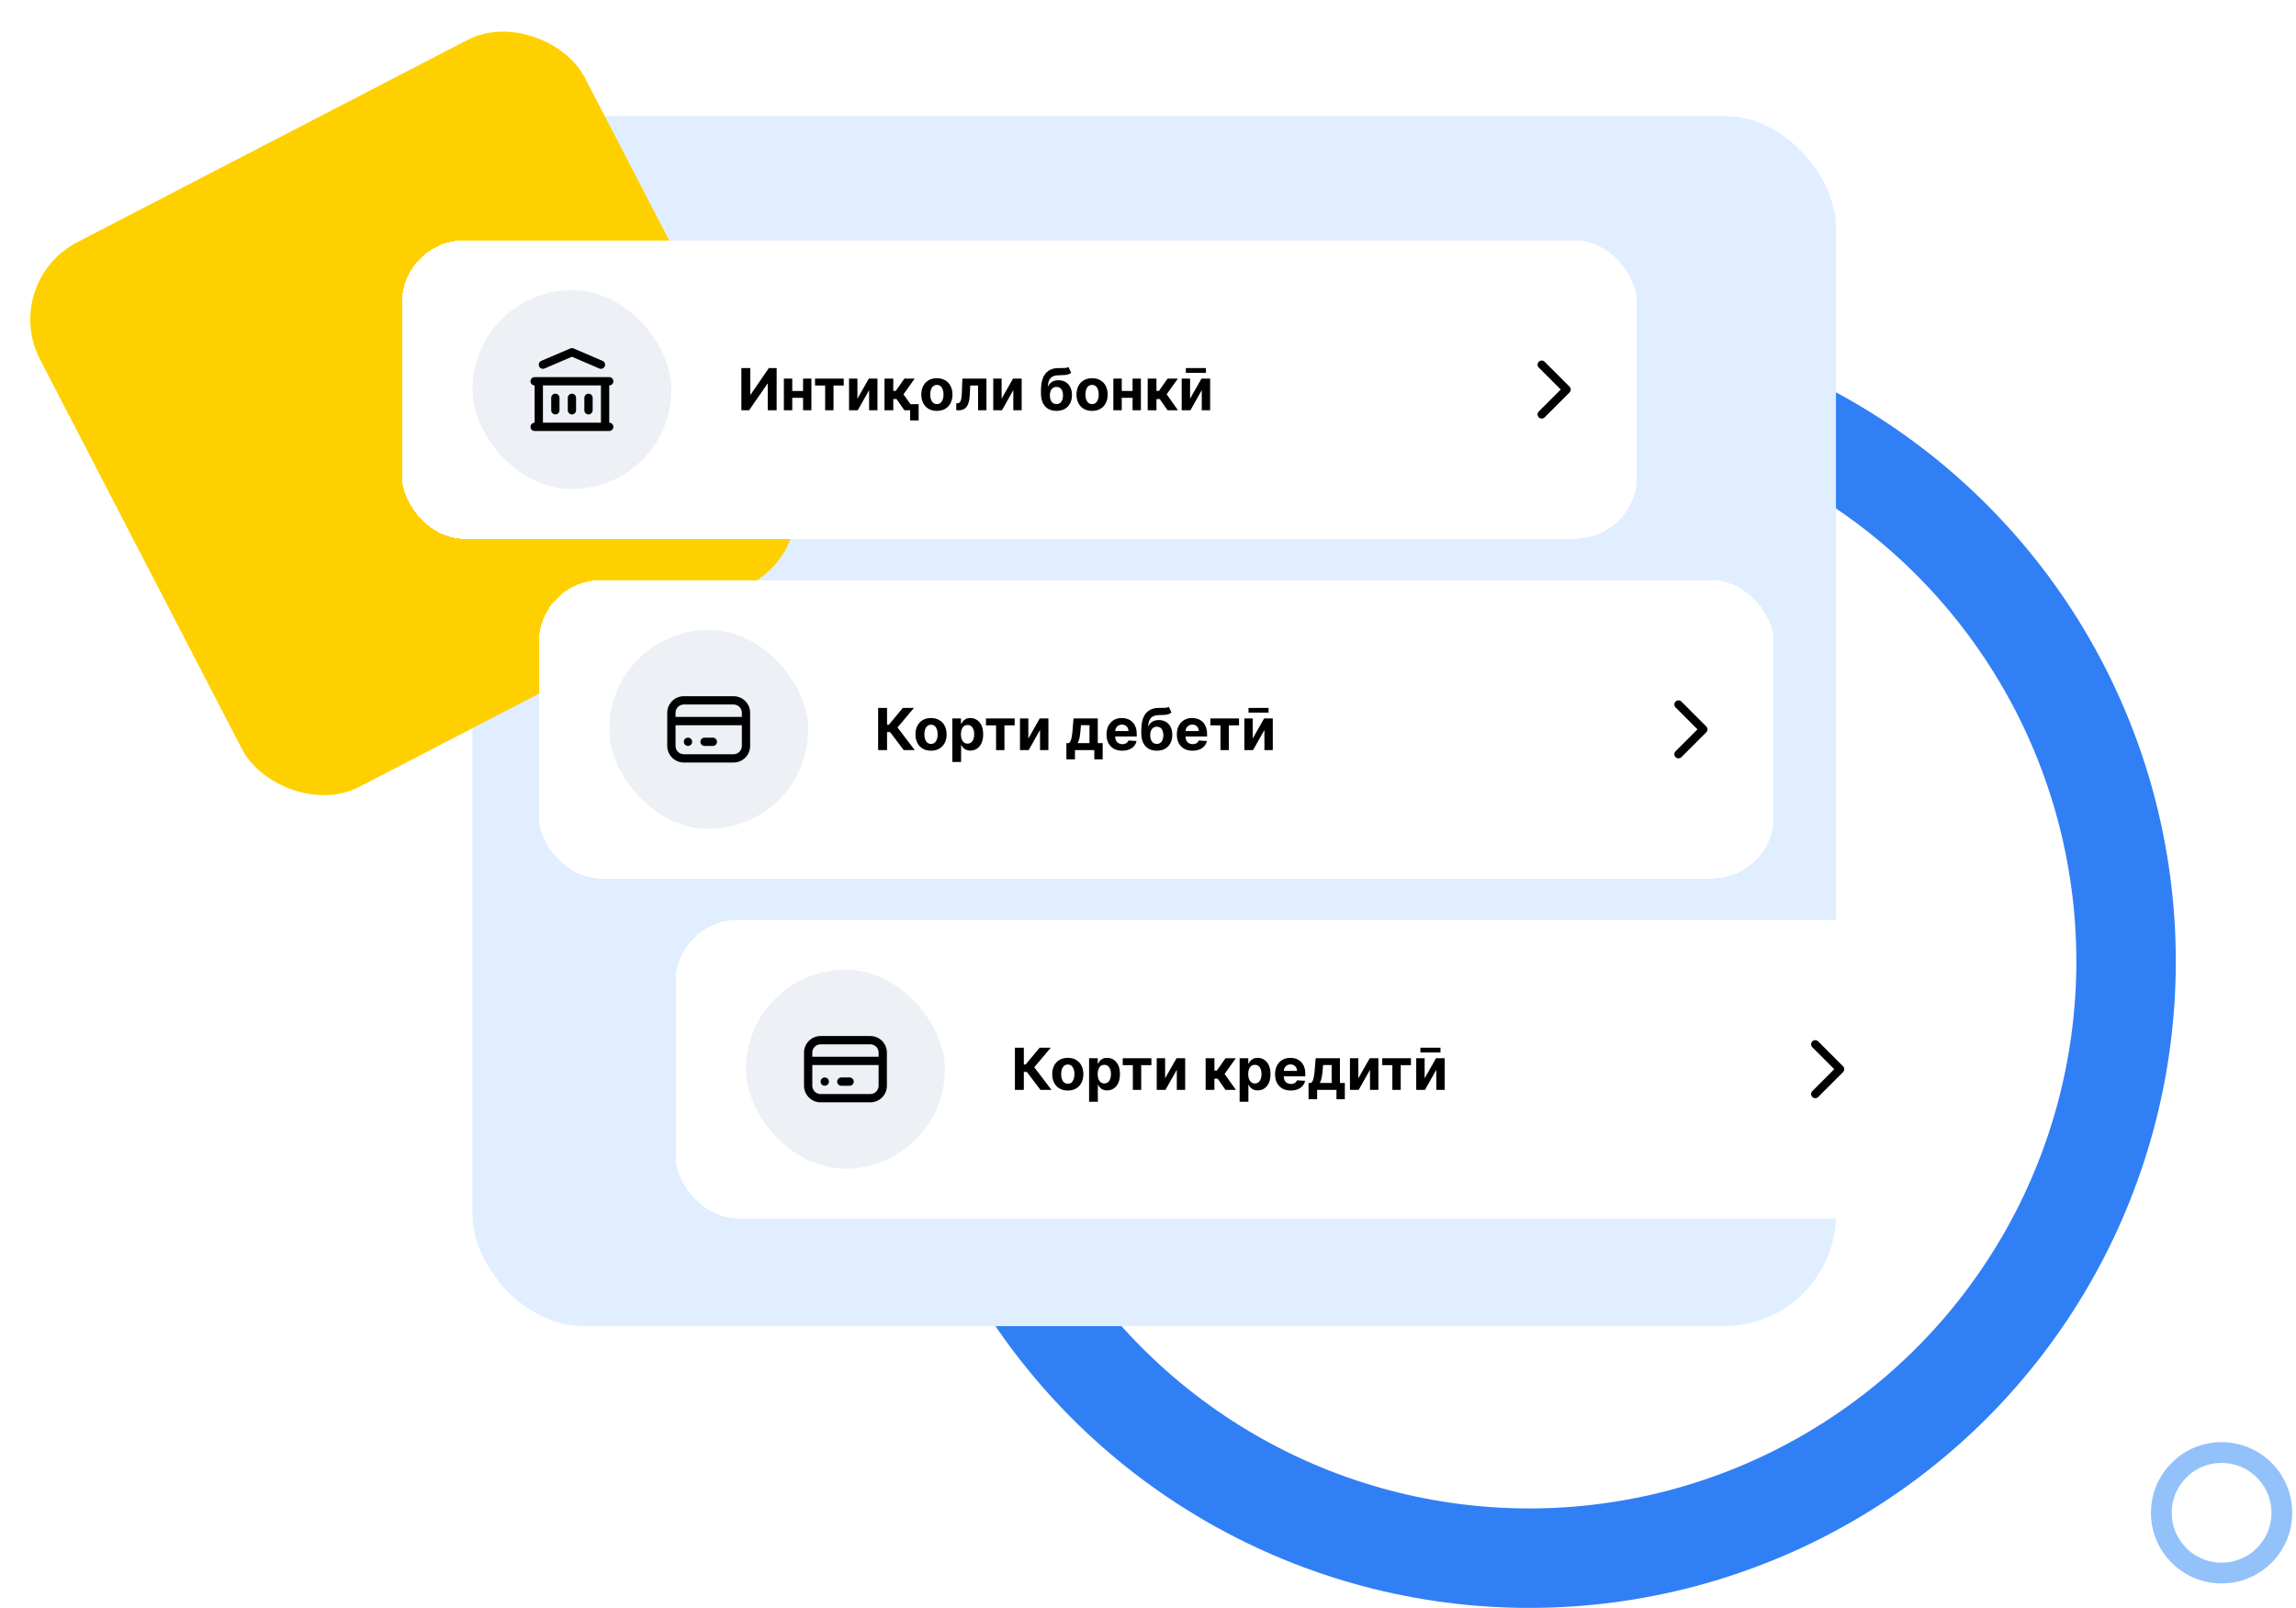 <svg width="554" height="388" viewBox="0 0 554 388" fill="none" xmlns="http://www.w3.org/2000/svg">
<circle cx="369" cy="232" r="144" stroke="#317FF5" stroke-width="24"/>
<rect x="114" y="28" width="329" height="292" rx="27" fill="#E0EEFF"/>
<circle cx="536.047" cy="365.047" r="14.54" stroke="#93C1FA" stroke-width="5.014"/>
<rect y="68.104" width="148" height="148" rx="21" transform="rotate(-27.398 0 68.104)" fill="#FFD000"/>
<g filter="url(#filter0_d_5178_14648)">
<rect x="97" y="56" width="298" height="72" rx="15" fill="white" shape-rendering="crispEdges"/>
<rect x="114" y="68" width="48" height="48" rx="24" fill="#EDF0F4"/>
<path fill-rule="evenodd" clip-rule="evenodd" d="M137.606 82.081C137.858 81.973 138.142 81.973 138.394 82.081L145.394 85.081C145.902 85.298 146.137 85.886 145.919 86.394C145.702 86.901 145.114 87.136 144.606 86.919L138 84.088L131.394 86.919C130.886 87.136 130.298 86.901 130.081 86.394C129.863 85.886 130.098 85.298 130.606 85.081L137.606 82.081ZM128 90C128 89.448 128.448 89 129 89H147C147.552 89 148 89.448 148 90C148 90.552 147.552 91 147 91V100C147.552 100 148 100.448 148 101C148 101.552 147.552 102 147 102H129C128.448 102 128 101.552 128 101C128 100.448 128.448 100 129 100V91C128.448 91 128 90.552 128 90ZM131 91V100H145V91H131ZM134 93C134.552 93 135 93.448 135 94V97C135 97.552 134.552 98 134 98C133.448 98 133 97.552 133 97V94C133 93.448 133.448 93 134 93ZM138 93C138.552 93 139 93.448 139 94V97C139 97.552 138.552 98 138 98C137.448 98 137 97.552 137 97V94C137 93.448 137.448 93 138 93ZM142 93C142.552 93 143 93.448 143 94V97C143 97.552 142.552 98 142 98C141.448 98 141 97.552 141 97V94C141 93.448 141.448 93 142 93Z" fill="black"/>
<path d="M178.885 86.818H181.033V93.221H181.117L185.517 86.818H187.401V97H185.249V90.591H185.174L180.749 97H178.885V86.818ZM194.455 92.336V94.002H190.468V92.336H194.455ZM191.164 89.363V97H189.14V89.363H191.164ZM195.782 89.363V97H193.774V89.363H195.782ZM196.658 91.029V89.363H203.579V91.029H201.118V97H199.099V91.029H196.658ZM206.886 94.206L209.635 89.363H211.724V97H209.705V92.142L206.966 97H204.863V89.363H206.886V94.206ZM213.421 97V89.363H215.539V92.326H216.136L218.214 89.363H220.7L218 93.152L220.73 97H218.214L216.33 94.29H215.539V97H213.421ZM221.659 95.538V99.456H219.601V95.538H221.659ZM226.059 97.149C225.287 97.149 224.619 96.985 224.056 96.657C223.495 96.325 223.063 95.865 222.758 95.275C222.453 94.681 222.301 93.994 222.301 93.211C222.301 92.423 222.453 91.733 222.758 91.143C223.063 90.55 223.495 90.089 224.056 89.761C224.619 89.43 225.287 89.264 226.059 89.264C226.831 89.264 227.498 89.43 228.058 89.761C228.621 90.089 229.055 90.55 229.36 91.143C229.665 91.733 229.818 92.423 229.818 93.211C229.818 93.994 229.665 94.681 229.36 95.275C229.055 95.865 228.621 96.325 228.058 96.657C227.498 96.985 226.831 97.149 226.059 97.149ZM226.069 95.508C226.42 95.508 226.714 95.409 226.949 95.21C227.184 95.008 227.362 94.733 227.481 94.385C227.604 94.037 227.665 93.641 227.665 93.197C227.665 92.752 227.604 92.356 227.481 92.008C227.362 91.66 227.184 91.385 226.949 91.183C226.714 90.981 226.42 90.88 226.069 90.88C225.714 90.88 225.416 90.981 225.174 91.183C224.936 91.385 224.755 91.66 224.632 92.008C224.513 92.356 224.453 92.752 224.453 93.197C224.453 93.641 224.513 94.037 224.632 94.385C224.755 94.733 224.936 95.008 225.174 95.21C225.416 95.409 225.714 95.508 226.069 95.508ZM230.747 97L230.737 95.319H230.991C231.17 95.319 231.324 95.276 231.453 95.19C231.586 95.101 231.695 94.957 231.781 94.758C231.868 94.559 231.936 94.295 231.985 93.967C232.035 93.636 232.068 93.228 232.085 92.744L232.209 89.363H238.016V97H235.997V91.029H234.113L233.994 93.361C233.964 94 233.886 94.55 233.76 95.011C233.637 95.472 233.467 95.85 233.248 96.145C233.029 96.436 232.766 96.652 232.458 96.791C232.149 96.93 231.791 97 231.384 97H230.747ZM241.681 94.206L244.43 89.363H246.518V97H244.5V92.142L241.761 97H239.658V89.363H241.681V94.206ZM257.805 86.559L258.452 87.942C258.236 88.121 257.997 88.253 257.736 88.339C257.474 88.422 257.161 88.477 256.796 88.503C256.435 88.53 255.994 88.548 255.474 88.558C254.884 88.565 254.403 88.659 254.032 88.841C253.661 89.024 253.379 89.31 253.187 89.701C252.994 90.089 252.868 90.596 252.809 91.223H252.883C253.112 90.755 253.434 90.394 253.848 90.139C254.265 89.884 254.781 89.756 255.394 89.756C256.044 89.756 256.612 89.899 257.099 90.184C257.59 90.469 257.971 90.878 258.243 91.412C258.515 91.945 258.65 92.585 258.65 93.331C258.65 94.106 258.498 94.781 258.193 95.354C257.891 95.924 257.462 96.367 256.905 96.682C256.349 96.993 255.686 97.149 254.917 97.149C254.144 97.149 253.478 96.987 252.918 96.662C252.361 96.337 251.93 95.858 251.626 95.225C251.324 94.592 251.173 93.813 251.173 92.888V92.262C251.173 90.422 251.531 89.058 252.247 88.17C252.963 87.282 254.015 86.831 255.404 86.818C255.782 86.811 256.123 86.81 256.428 86.813C256.733 86.816 257 86.801 257.229 86.768C257.461 86.735 257.653 86.665 257.805 86.559ZM254.927 95.508C255.251 95.508 255.53 95.424 255.762 95.255C255.997 95.086 256.178 94.844 256.304 94.529C256.433 94.214 256.498 93.838 256.498 93.4C256.498 92.966 256.433 92.598 256.304 92.297C256.178 91.992 255.997 91.76 255.762 91.601C255.527 91.442 255.245 91.362 254.917 91.362C254.671 91.362 254.451 91.407 254.256 91.496C254.06 91.586 253.893 91.718 253.753 91.894C253.617 92.066 253.511 92.28 253.435 92.535C253.362 92.787 253.326 93.076 253.326 93.4C253.326 94.053 253.467 94.569 253.748 94.947C254.033 95.321 254.426 95.508 254.927 95.508ZM263.506 97.149C262.734 97.149 262.066 96.985 261.503 96.657C260.943 96.325 260.51 95.865 260.205 95.275C259.9 94.681 259.748 93.994 259.748 93.211C259.748 92.423 259.9 91.733 260.205 91.143C260.51 90.55 260.943 90.089 261.503 89.761C262.066 89.43 262.734 89.264 263.506 89.264C264.279 89.264 264.945 89.43 265.505 89.761C266.068 90.089 266.503 90.55 266.808 91.143C267.112 91.733 267.265 92.423 267.265 93.211C267.265 93.994 267.112 94.681 266.808 95.275C266.503 95.865 266.068 96.325 265.505 96.657C264.945 96.985 264.279 97.149 263.506 97.149ZM263.516 95.508C263.868 95.508 264.161 95.409 264.396 95.21C264.632 95.008 264.809 94.733 264.928 94.385C265.051 94.037 265.112 93.641 265.112 93.197C265.112 92.752 265.051 92.356 264.928 92.008C264.809 91.66 264.632 91.385 264.396 91.183C264.161 90.981 263.868 90.88 263.516 90.88C263.162 90.88 262.863 90.981 262.621 91.183C262.383 91.385 262.202 91.66 262.08 92.008C261.96 92.356 261.901 92.752 261.901 93.197C261.901 93.641 261.96 94.037 262.08 94.385C262.202 94.733 262.383 95.008 262.621 95.21C262.863 95.409 263.162 95.508 263.516 95.508ZM273.957 92.336V94.002H269.969V92.336H273.957ZM270.665 89.363V97H268.642V89.363H270.665ZM275.284 89.363V97H273.276V89.363H275.284ZM276.927 97V89.363H279.045V92.326H279.642L281.72 89.363H284.206L281.506 93.152L284.235 97H281.72L279.836 94.29H279.045V97H276.927ZM287.154 94.206L289.903 89.363H291.991V97H289.973V92.142L287.233 97H285.13V89.363H287.154V94.206ZM290.977 86.818V87.966H286.135V86.818H290.977Z" fill="black"/>
<path fill-rule="evenodd" clip-rule="evenodd" d="M371.293 85.293C371.683 84.902 372.317 84.902 372.707 85.293L378.707 91.293C379.098 91.683 379.098 92.316 378.707 92.707L372.707 98.707C372.317 99.097 371.683 99.097 371.293 98.707C370.902 98.316 370.902 97.683 371.293 97.293L376.586 92L371.293 86.707C370.902 86.316 370.902 85.683 371.293 85.293Z" fill="black"/>
</g>
<g filter="url(#filter1_d_5178_14648)">
<rect x="130" y="138" width="298" height="72" rx="15" fill="white" shape-rendering="crispEdges"/>
<rect x="147" y="150" width="48" height="48" rx="24" fill="#EDF0F4"/>
<path fill-rule="evenodd" clip-rule="evenodd" d="M165 168C163.895 168 163 168.895 163 170V171H179V170C179 168.895 178.105 168 177 168H165ZM181 170C181 167.791 179.209 166 177 166H165C162.791 166 161 167.791 161 170V178C161 180.209 162.791 182 165 182H177C179.209 182 181 180.209 181 178V170ZM179 173H163V178C163 179.104 163.895 180 165 180H177C178.105 180 179 179.104 179 178V173ZM165 177C165 176.448 165.448 176 166 176H166.01C166.562 176 167.01 176.448 167.01 177C167.01 177.552 166.562 178 166.01 178H166C165.448 178 165 177.552 165 177ZM169 177C169 176.448 169.448 176 170 176H172C172.552 176 173 176.448 173 177C173 177.552 172.552 178 172 178H170C169.448 178 169 177.552 169 177Z" fill="black"/>
<path d="M218.045 179L214.773 174.66H214.038V179H211.885V168.818H214.038V172.885H214.47L217.851 168.818H220.531L216.558 173.541L220.714 179H218.045ZM224.647 179.149C223.875 179.149 223.207 178.985 222.643 178.657C222.083 178.325 221.651 177.865 221.346 177.275C221.041 176.681 220.888 175.994 220.888 175.211C220.888 174.423 221.041 173.733 221.346 173.143C221.651 172.55 222.083 172.089 222.643 171.761C223.207 171.43 223.875 171.264 224.647 171.264C225.419 171.264 226.085 171.43 226.646 171.761C227.209 172.089 227.643 172.55 227.948 173.143C228.253 173.733 228.406 174.423 228.406 175.211C228.406 175.994 228.253 176.681 227.948 177.275C227.643 177.865 227.209 178.325 226.646 178.657C226.085 178.985 225.419 179.149 224.647 179.149ZM224.657 177.508C225.008 177.508 225.302 177.409 225.537 177.21C225.772 177.008 225.95 176.733 226.069 176.385C226.192 176.037 226.253 175.641 226.253 175.197C226.253 174.752 226.192 174.356 226.069 174.008C225.95 173.66 225.772 173.385 225.537 173.183C225.302 172.981 225.008 172.88 224.657 172.88C224.302 172.88 224.004 172.981 223.762 173.183C223.523 173.385 223.343 173.66 223.22 174.008C223.101 174.356 223.041 174.752 223.041 175.197C223.041 175.641 223.101 176.037 223.22 176.385C223.343 176.733 223.523 177.008 223.762 177.21C224.004 177.409 224.302 177.508 224.657 177.508ZM229.783 181.863V171.363H231.871V172.646H231.965C232.058 172.441 232.192 172.232 232.368 172.02C232.547 171.804 232.779 171.625 233.064 171.483C233.352 171.337 233.71 171.264 234.138 171.264C234.695 171.264 235.208 171.41 235.679 171.702C236.15 171.99 236.526 172.426 236.808 173.009C237.089 173.589 237.23 174.317 237.23 175.192C237.23 176.043 237.093 176.763 236.817 177.349C236.546 177.933 236.174 178.375 235.704 178.677C235.237 178.975 234.713 179.124 234.133 179.124C233.722 179.124 233.372 179.056 233.084 178.92C232.799 178.784 232.565 178.614 232.383 178.408C232.201 178.199 232.061 177.989 231.965 177.777H231.901V181.863H229.783ZM231.856 175.182C231.856 175.636 231.919 176.032 232.045 176.37C232.171 176.708 232.353 176.971 232.592 177.16C232.83 177.346 233.12 177.439 233.462 177.439C233.806 177.439 234.098 177.344 234.337 177.155C234.575 176.963 234.756 176.698 234.879 176.36C235.004 176.019 235.067 175.626 235.067 175.182C235.067 174.741 235.006 174.353 234.884 174.018C234.761 173.684 234.58 173.422 234.342 173.233C234.103 173.044 233.81 172.949 233.462 172.949C233.117 172.949 232.825 173.041 232.587 173.223C232.351 173.405 232.171 173.664 232.045 173.998C231.919 174.333 231.856 174.728 231.856 175.182ZM237.903 173.029V171.363H244.823V173.029H242.362V179H240.344V173.029H237.903ZM248.13 176.206L250.88 171.363H252.968V179H250.949V174.143L248.21 179H246.107V171.363H248.13V176.206ZM257.309 181.237V177.319H257.896C258.065 177.213 258.201 177.044 258.303 176.812C258.41 176.58 258.496 176.307 258.562 175.992C258.632 175.677 258.685 175.337 258.721 174.973C258.761 174.605 258.796 174.234 258.825 173.859L259.024 171.363H264.881V177.319H266.064V181.237H264.046V179H259.377V181.237H257.309ZM260.004 177.319H262.882V172.994H260.824L260.744 173.859C260.688 174.675 260.607 175.367 260.501 175.937C260.395 176.504 260.229 176.965 260.004 177.319ZM270.778 179.149C269.993 179.149 269.317 178.99 268.75 178.672C268.187 178.35 267.752 177.896 267.447 177.309C267.143 176.72 266.99 176.022 266.99 175.216C266.99 174.431 267.143 173.742 267.447 173.148C267.752 172.555 268.182 172.093 268.735 171.761C269.292 171.43 269.945 171.264 270.694 171.264C271.198 171.264 271.667 171.345 272.101 171.508C272.538 171.667 272.92 171.907 273.244 172.229C273.572 172.55 273.828 172.954 274.01 173.442C274.192 173.925 274.283 174.492 274.283 175.142V175.724H267.835V174.411H272.29C272.29 174.106 272.223 173.836 272.091 173.601C271.958 173.365 271.774 173.181 271.539 173.049C271.307 172.913 271.037 172.845 270.729 172.845C270.407 172.845 270.122 172.92 269.874 173.069C269.628 173.215 269.436 173.412 269.297 173.66C269.158 173.906 269.086 174.179 269.083 174.481V175.729C269.083 176.106 269.153 176.433 269.292 176.708C269.434 176.983 269.635 177.195 269.893 177.344C270.152 177.493 270.459 177.568 270.813 177.568C271.049 177.568 271.264 177.535 271.46 177.469C271.655 177.402 271.822 177.303 271.962 177.17C272.101 177.038 272.207 176.875 272.28 176.683L274.239 176.812C274.139 177.283 273.935 177.694 273.627 178.045C273.322 178.393 272.928 178.665 272.444 178.861C271.963 179.053 271.408 179.149 270.778 179.149ZM282.014 168.559L282.661 169.942C282.445 170.121 282.206 170.253 281.945 170.339C281.683 170.422 281.37 170.477 281.005 170.503C280.644 170.53 280.203 170.548 279.683 170.558C279.093 170.565 278.612 170.659 278.241 170.841C277.87 171.024 277.588 171.31 277.396 171.702C277.203 172.089 277.077 172.596 277.018 173.223H277.092C277.321 172.755 277.643 172.394 278.057 172.139C278.474 171.884 278.99 171.756 279.603 171.756C280.253 171.756 280.821 171.899 281.308 172.184C281.799 172.469 282.18 172.878 282.452 173.412C282.723 173.945 282.859 174.585 282.859 175.331C282.859 176.106 282.707 176.781 282.402 177.354C282.1 177.924 281.671 178.367 281.114 178.682C280.558 178.993 279.895 179.149 279.126 179.149C278.353 179.149 277.687 178.987 277.127 178.662C276.57 178.337 276.139 177.858 275.835 177.225C275.533 176.592 275.382 175.813 275.382 174.888V174.262C275.382 172.422 275.74 171.059 276.456 170.17C277.172 169.282 278.224 168.831 279.613 168.818C279.991 168.811 280.332 168.81 280.637 168.813C280.942 168.816 281.209 168.801 281.438 168.768C281.67 168.735 281.862 168.666 282.014 168.559ZM279.136 177.508C279.46 177.508 279.739 177.424 279.971 177.255C280.206 177.086 280.387 176.844 280.513 176.529C280.642 176.214 280.707 175.838 280.707 175.4C280.707 174.966 280.642 174.598 280.513 174.297C280.387 173.992 280.206 173.76 279.971 173.601C279.736 173.442 279.454 173.362 279.126 173.362C278.88 173.362 278.66 173.407 278.464 173.496C278.269 173.586 278.102 173.718 277.962 173.894C277.826 174.066 277.72 174.28 277.644 174.535C277.571 174.787 277.535 175.076 277.535 175.4C277.535 176.053 277.676 176.569 277.957 176.947C278.242 177.321 278.635 177.508 279.136 177.508ZM287.745 179.149C286.96 179.149 286.284 178.99 285.717 178.672C285.153 178.35 284.719 177.896 284.414 177.309C284.109 176.72 283.957 176.022 283.957 175.216C283.957 174.431 284.109 173.742 284.414 173.148C284.719 172.555 285.148 172.093 285.702 171.761C286.259 171.43 286.912 171.264 287.661 171.264C288.164 171.264 288.633 171.345 289.068 171.508C289.505 171.667 289.886 171.907 290.211 172.229C290.539 172.55 290.794 172.954 290.977 173.442C291.159 173.925 291.25 174.492 291.25 175.142V175.724H284.802V174.411H289.257C289.257 174.106 289.19 173.836 289.058 173.601C288.925 173.365 288.741 173.181 288.506 173.049C288.274 172.913 288.004 172.845 287.695 172.845C287.374 172.845 287.089 172.92 286.84 173.069C286.595 173.215 286.403 173.412 286.264 173.66C286.124 173.906 286.053 174.179 286.05 174.481V175.729C286.05 176.106 286.119 176.433 286.259 176.708C286.401 176.983 286.602 177.195 286.86 177.344C287.119 177.493 287.425 177.568 287.78 177.568C288.015 177.568 288.231 177.535 288.426 177.469C288.622 177.402 288.789 177.303 288.928 177.17C289.068 177.038 289.174 176.875 289.247 176.683L291.205 176.812C291.106 177.283 290.902 177.694 290.594 178.045C290.289 178.393 289.895 178.665 289.411 178.861C288.93 179.053 288.375 179.149 287.745 179.149ZM292.043 173.029V171.363H298.964V173.029H296.503V179H294.484V173.029H292.043ZM302.271 176.206L305.02 171.363H307.108V179H305.09V174.143L302.35 179H300.248V171.363H302.271V176.206ZM306.094 168.818V169.966H301.252V168.818H306.094Z" fill="black"/>
<path fill-rule="evenodd" clip-rule="evenodd" d="M404.293 167.293C404.683 166.902 405.317 166.902 405.707 167.293L411.707 173.293C412.098 173.683 412.098 174.316 411.707 174.707L405.707 180.707C405.317 181.097 404.683 181.097 404.293 180.707C403.902 180.316 403.902 179.683 404.293 179.293L409.586 174L404.293 168.707C403.902 168.316 403.902 167.683 404.293 167.293Z" fill="black"/>
</g>
<g filter="url(#filter2_d_5178_14648)">
<rect x="163" y="220" width="298" height="72" rx="15" fill="white" shape-rendering="crispEdges"/>
<rect x="180" y="232" width="48" height="48" rx="24" fill="#EDF0F4"/>
<path fill-rule="evenodd" clip-rule="evenodd" d="M198 250C196.895 250 196 250.895 196 252V253H212V252C212 250.895 211.105 250 210 250H198ZM214 252C214 249.791 212.209 248 210 248H198C195.791 248 194 249.791 194 252V260C194 262.209 195.791 264 198 264H210C212.209 264 214 262.209 214 260V252ZM212 255H196V260C196 261.104 196.895 262 198 262H210C211.105 262 212 261.104 212 260V255ZM198 259C198 258.448 198.448 258 199 258H199.01C199.562 258 200.01 258.448 200.01 259C200.01 259.552 199.562 260 199.01 260H199C198.448 260 198 259.552 198 259ZM202 259C202 258.448 202.448 258 203 258H205C205.552 258 206 258.448 206 259C206 259.552 205.552 260 205 260H203C202.448 260 202 259.552 202 259Z" fill="black"/>
<path d="M251.045 261L247.773 256.66H247.038V261H244.885V250.818H247.038V254.885H247.47L250.851 250.818H253.531L249.558 255.541L253.714 261H251.045ZM257.647 261.149C256.875 261.149 256.207 260.985 255.643 260.657C255.083 260.325 254.651 259.865 254.346 259.275C254.041 258.681 253.888 257.994 253.888 257.211C253.888 256.423 254.041 255.733 254.346 255.143C254.651 254.55 255.083 254.089 255.643 253.761C256.207 253.43 256.875 253.264 257.647 253.264C258.419 253.264 259.085 253.43 259.646 253.761C260.209 254.089 260.643 254.55 260.948 255.143C261.253 255.733 261.406 256.423 261.406 257.211C261.406 257.994 261.253 258.681 260.948 259.275C260.643 259.865 260.209 260.325 259.646 260.657C259.085 260.985 258.419 261.149 257.647 261.149ZM257.657 259.508C258.008 259.508 258.302 259.409 258.537 259.21C258.772 259.008 258.95 258.733 259.069 258.385C259.192 258.037 259.253 257.641 259.253 257.197C259.253 256.752 259.192 256.356 259.069 256.008C258.95 255.66 258.772 255.385 258.537 255.183C258.302 254.981 258.008 254.88 257.657 254.88C257.302 254.88 257.004 254.981 256.762 255.183C256.523 255.385 256.343 255.66 256.22 256.008C256.101 256.356 256.041 256.752 256.041 257.197C256.041 257.641 256.101 258.037 256.22 258.385C256.343 258.733 256.523 259.008 256.762 259.21C257.004 259.409 257.302 259.508 257.657 259.508ZM262.783 263.863V253.363H264.871V254.646H264.965C265.058 254.441 265.192 254.232 265.368 254.02C265.547 253.804 265.779 253.625 266.064 253.483C266.352 253.337 266.71 253.264 267.138 253.264C267.695 253.264 268.208 253.41 268.679 253.702C269.15 253.99 269.526 254.426 269.808 255.009C270.089 255.589 270.23 256.317 270.23 257.192C270.23 258.043 270.093 258.763 269.817 259.349C269.546 259.933 269.174 260.375 268.704 260.677C268.237 260.975 267.713 261.124 267.133 261.124C266.722 261.124 266.372 261.056 266.084 260.92C265.799 260.784 265.565 260.614 265.383 260.408C265.201 260.199 265.061 259.989 264.965 259.777H264.901V263.863H262.783ZM264.856 257.182C264.856 257.636 264.919 258.032 265.045 258.37C265.171 258.708 265.353 258.971 265.592 259.16C265.83 259.346 266.12 259.439 266.462 259.439C266.806 259.439 267.098 259.344 267.337 259.155C267.575 258.963 267.756 258.698 267.879 258.36C268.004 258.019 268.067 257.626 268.067 257.182C268.067 256.741 268.006 256.353 267.884 256.018C267.761 255.684 267.58 255.422 267.342 255.233C267.103 255.044 266.81 254.949 266.462 254.949C266.117 254.949 265.825 255.041 265.587 255.223C265.351 255.405 265.171 255.664 265.045 255.998C264.919 256.333 264.856 256.728 264.856 257.182ZM270.903 255.029V253.363H277.823V255.029H275.362V261H273.344V255.029H270.903ZM281.13 258.206L283.88 253.363H285.968V261H283.949V256.143L281.21 261H279.107V253.363H281.13V258.206ZM290.906 261V253.363H293.024V256.327H293.62L295.698 253.363H298.184L295.485 257.152L298.214 261H295.698L293.814 258.29H293.024V261H290.906ZM299.109 263.863V253.363H301.197V254.646H301.291C301.384 254.441 301.518 254.232 301.694 254.02C301.873 253.804 302.105 253.625 302.39 253.483C302.678 253.337 303.036 253.264 303.464 253.264C304.021 253.264 304.535 253.41 305.005 253.702C305.476 253.99 305.852 254.426 306.134 255.009C306.415 255.589 306.556 256.317 306.556 257.192C306.556 258.043 306.419 258.763 306.144 259.349C305.872 259.933 305.501 260.375 305.03 260.677C304.563 260.975 304.039 261.124 303.459 261.124C303.048 261.124 302.698 261.056 302.41 260.92C302.125 260.784 301.891 260.614 301.709 260.408C301.527 260.199 301.387 259.989 301.291 259.777H301.227V263.863H299.109ZM301.182 257.182C301.182 257.636 301.245 258.032 301.371 258.37C301.497 258.708 301.679 258.971 301.918 259.16C302.156 259.346 302.446 259.439 302.788 259.439C303.133 259.439 303.424 259.344 303.663 259.155C303.901 258.963 304.082 258.698 304.205 258.36C304.331 258.019 304.394 257.626 304.394 257.182C304.394 256.741 304.332 256.353 304.21 256.018C304.087 255.684 303.906 255.422 303.668 255.233C303.429 255.044 303.136 254.949 302.788 254.949C302.443 254.949 302.151 255.041 301.913 255.223C301.677 255.405 301.497 255.664 301.371 255.998C301.245 256.333 301.182 256.728 301.182 257.182ZM311.448 261.149C310.663 261.149 309.987 260.99 309.42 260.672C308.856 260.35 308.422 259.896 308.117 259.309C307.812 258.719 307.66 258.022 307.66 257.216C307.66 256.431 307.812 255.742 308.117 255.148C308.422 254.555 308.852 254.093 309.405 253.761C309.962 253.43 310.615 253.264 311.364 253.264C311.868 253.264 312.337 253.345 312.771 253.508C313.208 253.667 313.589 253.907 313.914 254.228C314.242 254.55 314.498 254.954 314.68 255.442C314.862 255.925 314.953 256.492 314.953 257.142V257.724H308.505V256.411H312.96C312.96 256.106 312.893 255.836 312.761 255.601C312.628 255.365 312.444 255.181 312.209 255.049C311.977 254.913 311.707 254.845 311.399 254.845C311.077 254.845 310.792 254.92 310.544 255.069C310.298 255.215 310.106 255.412 309.967 255.66C309.828 255.906 309.756 256.179 309.753 256.481V257.728C309.753 258.106 309.823 258.433 309.962 258.708C310.104 258.983 310.305 259.195 310.563 259.344C310.822 259.493 311.128 259.568 311.483 259.568C311.718 259.568 311.934 259.535 312.129 259.469C312.325 259.402 312.492 259.303 312.632 259.17C312.771 259.038 312.877 258.875 312.95 258.683L314.909 258.812C314.809 259.283 314.605 259.694 314.297 260.045C313.992 260.393 313.598 260.665 313.114 260.861C312.633 261.053 312.078 261.149 311.448 261.149ZM315.739 263.237V259.319H316.325C316.494 259.213 316.63 259.044 316.733 258.812C316.839 258.58 316.925 258.307 316.992 257.992C317.061 257.677 317.114 257.337 317.151 256.973C317.191 256.605 317.225 256.234 317.255 255.859L317.454 253.363H323.311V259.319H324.494V263.237H322.475V261H317.807V263.237H315.739ZM318.433 259.319H321.312V254.994H319.254L319.174 255.859C319.118 256.675 319.037 257.367 318.931 257.937C318.825 258.504 318.659 258.965 318.433 259.319ZM327.751 258.206L330.501 253.363H332.589V261H330.57V256.143L327.831 261H325.728V253.363H327.751V258.206ZM333.52 255.029V253.363H340.44V255.029H337.979V261H335.961V255.029H333.52ZM343.748 258.206L346.497 253.363H348.585V261H346.566V256.143L343.827 261H341.724V253.363H343.748V258.206ZM347.571 250.818V251.966H342.728V250.818H347.571Z" fill="black"/>
<path fill-rule="evenodd" clip-rule="evenodd" d="M437.293 249.293C437.683 248.902 438.317 248.902 438.707 249.293L444.707 255.293C445.098 255.683 445.098 256.316 444.707 256.707L438.707 262.707C438.317 263.097 437.683 263.097 437.293 262.707C436.902 262.316 436.902 261.683 437.293 261.293L442.586 256L437.293 250.707C436.902 250.316 436.902 249.683 437.293 249.293Z" fill="black"/>
</g>
<defs>
<filter id="filter0_d_5178_14648" x="67" y="28" width="358" height="132" filterUnits="userSpaceOnUse" color-interpolation-filters="sRGB">
<feFlood flood-opacity="0" result="BackgroundImageFix"/>
<feColorMatrix in="SourceAlpha" type="matrix" values="0 0 0 0 0 0 0 0 0 0 0 0 0 0 0 0 0 0 127 0" result="hardAlpha"/>
<feOffset dy="2"/>
<feGaussianBlur stdDeviation="15"/>
<feComposite in2="hardAlpha" operator="out"/>
<feColorMatrix type="matrix" values="0 0 0 0 0 0 0 0 0 0 0 0 0 0 0 0 0 0 0.05 0"/>
<feBlend mode="normal" in2="BackgroundImageFix" result="effect1_dropShadow_5178_14648"/>
<feBlend mode="normal" in="SourceGraphic" in2="effect1_dropShadow_5178_14648" result="shape"/>
</filter>
<filter id="filter1_d_5178_14648" x="100" y="110" width="358" height="132" filterUnits="userSpaceOnUse" color-interpolation-filters="sRGB">
<feFlood flood-opacity="0" result="BackgroundImageFix"/>
<feColorMatrix in="SourceAlpha" type="matrix" values="0 0 0 0 0 0 0 0 0 0 0 0 0 0 0 0 0 0 127 0" result="hardAlpha"/>
<feOffset dy="2"/>
<feGaussianBlur stdDeviation="15"/>
<feComposite in2="hardAlpha" operator="out"/>
<feColorMatrix type="matrix" values="0 0 0 0 0 0 0 0 0 0 0 0 0 0 0 0 0 0 0.05 0"/>
<feBlend mode="normal" in2="BackgroundImageFix" result="effect1_dropShadow_5178_14648"/>
<feBlend mode="normal" in="SourceGraphic" in2="effect1_dropShadow_5178_14648" result="shape"/>
</filter>
<filter id="filter2_d_5178_14648" x="133" y="192" width="358" height="132" filterUnits="userSpaceOnUse" color-interpolation-filters="sRGB">
<feFlood flood-opacity="0" result="BackgroundImageFix"/>
<feColorMatrix in="SourceAlpha" type="matrix" values="0 0 0 0 0 0 0 0 0 0 0 0 0 0 0 0 0 0 127 0" result="hardAlpha"/>
<feOffset dy="2"/>
<feGaussianBlur stdDeviation="15"/>
<feComposite in2="hardAlpha" operator="out"/>
<feColorMatrix type="matrix" values="0 0 0 0 0 0 0 0 0 0 0 0 0 0 0 0 0 0 0.05 0"/>
<feBlend mode="normal" in2="BackgroundImageFix" result="effect1_dropShadow_5178_14648"/>
<feBlend mode="normal" in="SourceGraphic" in2="effect1_dropShadow_5178_14648" result="shape"/>
</filter>
</defs>
</svg>
